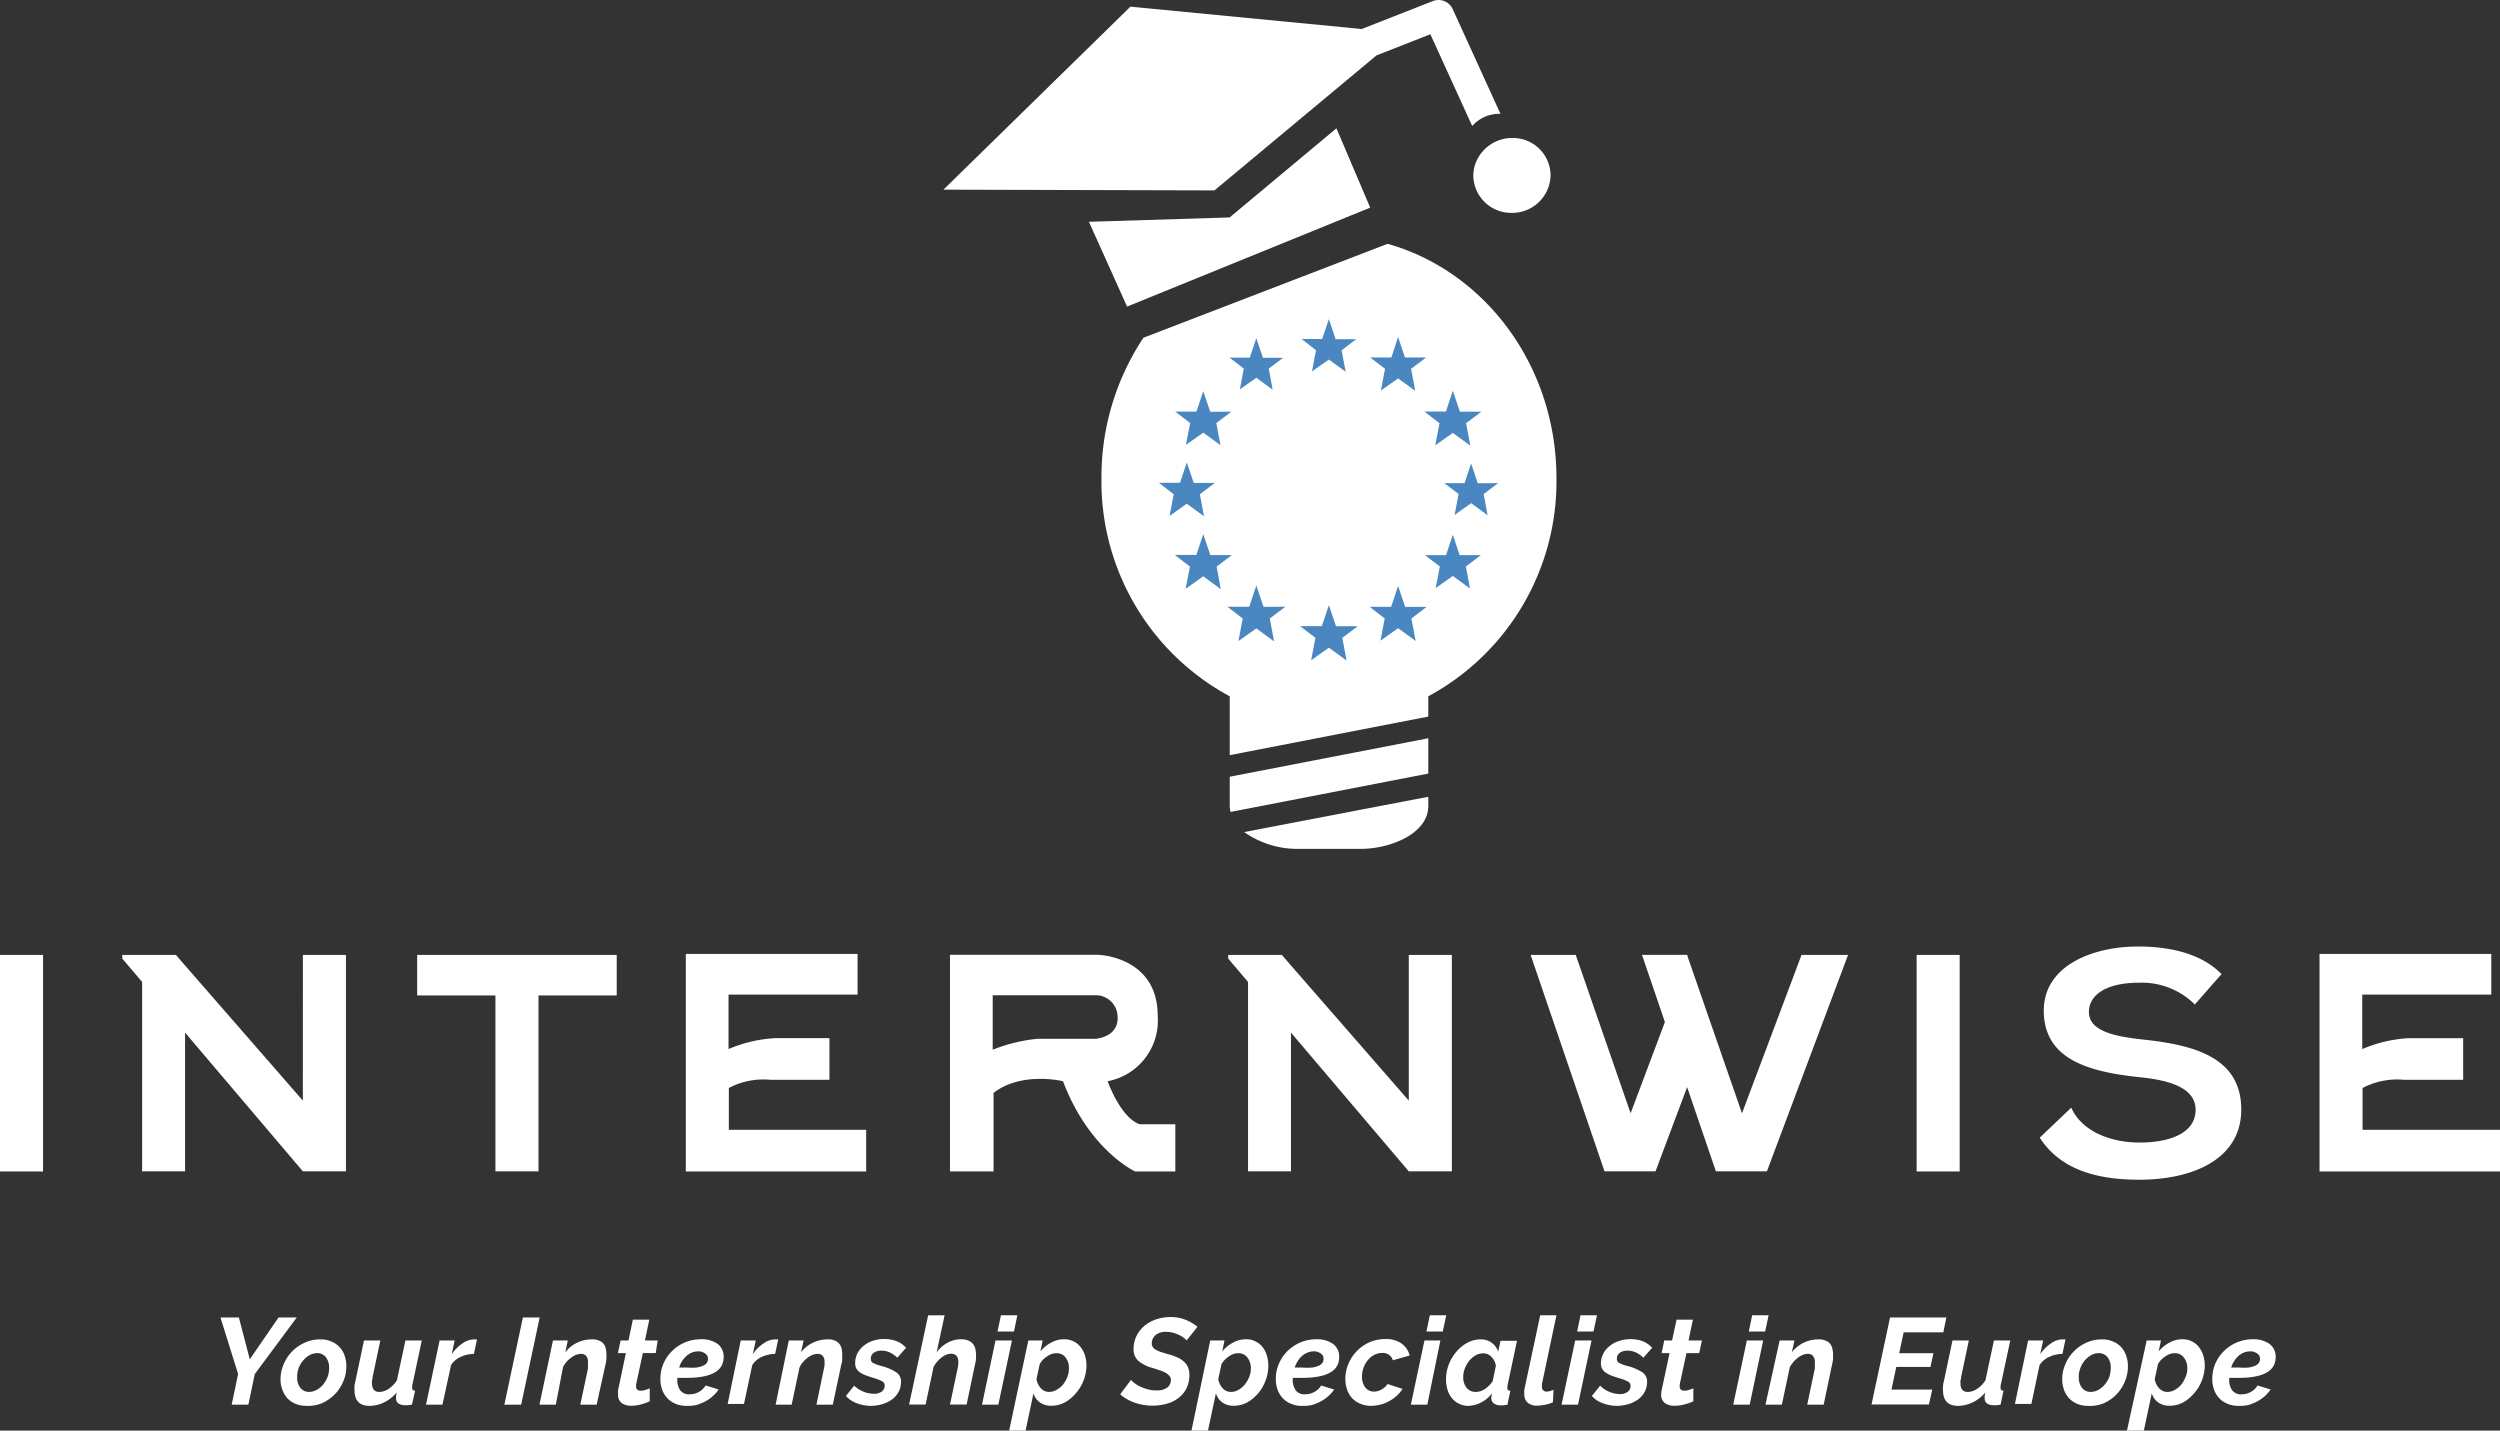 <svg xmlns="http://www.w3.org/2000/svg" width="400.462" height="229.161" viewBox="0 0 400.462 229.161">
  <rect x="0" y="0" width="400.462" height="229.161" fill="#333333" stroke="none"/>
  <g id="Group_6548" data-name="Group 6548" transform="translate(-1242 -1356)">
    <rect id="Rectangle_29" data-name="Rectangle 29" width="6.895" height="34.687" transform="translate(1549.015 1508.962)" fill="#fff"/>
    <rect id="Rectangle_30" data-name="Rectangle 30" width="6.895" height="34.687" transform="translate(1242 1508.962)" fill="#fff"/>
    <path id="Path_3495" data-name="Path 3495" d="M50.814,87.62H38.28v6.494H50.814v28.175h6.9V94.114H70.244V87.62H50.814Z" transform="translate(1270.545 1421.342)" fill="#fff"/>
    <path id="Path_3496" data-name="Path 3496" d="M150.26,319.97a9.881,9.881,0,0,0,8.013-10.474c0-9.549-9.566-9.776-9.566-9.776H125v34.7h6.983V321.838c4.539-3.491,11.12-1.868,11.12-1.868,4.225,11.12,11.556,14.454,11.556,14.454H161.1v-7.559h-5.726C152.268,325.748,150.26,319.97,150.26,319.97Zm-1.885-6.791h-9.409a26.449,26.449,0,0,0-7.122,1.746V306.2h16.671a3.491,3.491,0,0,1,3.334,3.491S152.268,312.638,148.375,313.179Z" transform="translate(1269.172 1209.224)" fill="#fff"/>
    <path id="Path_3497" data-name="Path 3497" d="M107.655,321.112a11.871,11.871,0,0,1,6.669-1.309h9.444v-6.669H115.04a21.946,21.946,0,0,0-7.437,1.746v-8.729h20.669V299.64H100.76v34.844h28.891v-6.669h-22Z" transform="translate(1251.096 1209.164)" fill="#fff"/>
    <path id="Path_3498" data-name="Path 3498" d="M257.565,327.815v-6.7a11.888,11.888,0,0,1,6.669-1.309h9.444v-6.669H264.95a21.945,21.945,0,0,0-7.437,1.746v-8.729h20.669V299.64H250.67v34.844h28.909v-6.669Z" transform="translate(1362.883 1209.164)" fill="#fff"/>
    <path id="Path_3499" data-name="Path 3499" d="M174.316,112.967H174.3l-4.975-14.332-3.579-10.317-.227-.7h-7.227l3.666,10.753-5.481,14.594h-.017L147.677,87.62H140.45l11.836,34.669h8.17l5.063-13.494,4.609,13.494h8.17L191.3,87.62h-7.454Z" transform="translate(1346.732 1421.342)" fill="#fff"/>
    <path id="Path_3500" data-name="Path 3500" d="M241.6,313.868c-4.678-.506-8.728-1.362-8.728-4.434,0-2.619,2.619-4.678,8.065-4.678a12.045,12.045,0,0,1,8.9,3.491l4.277-4.871c-3.3-3.369-8.432-4.417-13.389-4.417-7.175,0-15.083,3.02-15.083,10.265,0,7.908,7.349,9.811,15.292,10.666,5.237.506,9.025,1.868,9.025,5.237,0,3.823-4.347,5.237-8.955,5.237s-9.235-1.746-10.963-5.586l-5.045,4.8c3.195,4.958,8.816,6.738,15.921,6.738,8.728,0,16.357-3.369,16.357-11.225C257.278,316.7,249.719,314.741,241.6,313.868Z" transform="translate(1343.741 1208.657)" fill="#fff"/>
    <path id="Path_3501" data-name="Path 3501" d="M40.146,110.96,21.275,89.313,19.809,87.62H11.22v.594L14.4,91.949v30.34h6.878V100.067l18.871,22.223h6.9V87.62h-6.9Z" transform="translate(1250.367 1421.342)" fill="#fff"/>
    <path id="Path_3502" data-name="Path 3502" d="M141.626,110.96,122.755,89.313l-1.466-1.693H112.7v.594l3.177,3.736v30.34h6.878V100.067l18.871,22.223h6.9V87.62h-6.9Z" transform="translate(1326.04 1421.342)" fill="#fff"/>
    <path id="Path_3503" data-name="Path 3503" d="M60.888,342.06,58.06,333h2.95l1.746,6.7,4.609-6.7H70.28l-6.721,9.06-1.03,4.905H59.858Z" transform="translate(1219.255 1234.041)" fill="#fff"/>
    <path id="Path_3504" data-name="Path 3504" d="M67.672,345.659a4.436,4.436,0,0,1-1.746-.349,3.791,3.791,0,0,1-1.309-.925,4.364,4.364,0,0,1-.768-1.362,4.7,4.7,0,0,1-.279-1.641,6.2,6.2,0,0,1,.489-2.357,6.651,6.651,0,0,1,1.327-2.042,6.529,6.529,0,0,1,2.042-1.432,5.935,5.935,0,0,1,2.566-.541,4.049,4.049,0,0,1,1.746.349,3.737,3.737,0,0,1,1.309.908,3.876,3.876,0,0,1,.8,1.379,5.08,5.08,0,0,1,.262,1.746,5.883,5.883,0,0,1-.489,2.357,6.458,6.458,0,0,1-1.327,2.025,6.755,6.755,0,0,1-2.025,1.431,5.988,5.988,0,0,1-2.6.454Zm.454-2.235a2.6,2.6,0,0,0,1.187-.3,3.63,3.63,0,0,0,1.03-.82,4.206,4.206,0,0,0,.733-1.2,3.876,3.876,0,0,0,.279-1.484,2.758,2.758,0,0,0-.506-1.746,1.746,1.746,0,0,0-1.4-.663,2.654,2.654,0,0,0-1.187.3,3.63,3.63,0,0,0-1.03.838,4.363,4.363,0,0,0-.733,1.2,4.05,4.05,0,0,0-.262,1.466,2.654,2.654,0,0,0,.506,1.746A1.746,1.746,0,0,0,68.126,343.425Z" transform="translate(1223.364 1235.539)" fill="#fff"/>
    <path id="Path_3505" data-name="Path 3505" d="M72.792,345.584c-1.623,0-2.427-.838-2.427-2.514a5.24,5.24,0,0,1,0-.716,8.1,8.1,0,0,1,.157-.8l1.362-6.442H74.5l-1.239,5.866a1.316,1.316,0,0,1-.1.524,4.292,4.292,0,0,0,0,.454c0,.925.4,1.4,1.187,1.4a2.724,2.724,0,0,0,1.431-.471,4.381,4.381,0,0,0,1.379-1.4l1.362-6.372h2.619L79.6,342.372a.63.63,0,0,0,0,.175.663.663,0,0,0,0,.175c0,.279.157.419.471.436l-.506,2.234-.611.087h-.489A1.885,1.885,0,0,1,77.4,345.2a1.013,1.013,0,0,1-.384-.838V344a5.02,5.02,0,0,1,.122-.576,6.179,6.179,0,0,1-2.008,1.589,5.515,5.515,0,0,1-2.339.576Z" transform="translate(1228.422 1235.614)" fill="#fff"/>
    <path id="Path_3506" data-name="Path 3506" d="M79.1,335.185h2.409l-.471,2.2a6.353,6.353,0,0,1,1.746-1.746,3.229,3.229,0,0,1,1.833-.628h.471l-.489,2.322a5.238,5.238,0,0,0-2.095.471,3.492,3.492,0,0,0-1.571,1.327l-1.379,6.337H76.92Z" transform="translate(1233.319 1235.539)" fill="#fff"/>
    <path id="Path_3507" data-name="Path 3507" d="M87.078,333h2.688L86.8,346.966H84.11Z" transform="translate(1238.681 1234.041)" fill="#fff"/>
    <path id="Path_3508" data-name="Path 3508" d="M89.495,335.186h2.374l-.4,1.9a5.1,5.1,0,0,1,1.885-1.536,5.411,5.411,0,0,1,2.409-.541,2.585,2.585,0,0,1,1.1.192,1.746,1.746,0,0,1,.716.489,1.851,1.851,0,0,1,.367.768,3.839,3.839,0,0,1,.1.925,6.983,6.983,0,0,1,0,.82,4.658,4.658,0,0,1-.14.838l-1.414,6.424H93.876L95.1,339.69v-.541a2.564,2.564,0,0,0,0-.489,1.414,1.414,0,0,0-.3-1.012,1.1,1.1,0,0,0-.82-.314,2.459,2.459,0,0,0-.751.14,3.365,3.365,0,0,0-.8.454,3.962,3.962,0,0,0-.751.681,4.087,4.087,0,0,0-.576.855l-1.152,6.005H87.33Z" transform="translate(1241.082 1235.538)" fill="#fff"/>
    <path id="Path_3509" data-name="Path 3509" d="M96.695,346.991a2.653,2.653,0,0,1-1.536-.419,1.589,1.589,0,0,1-.594-1.4,3.09,3.09,0,0,1,0-.716l1.239-5.9H94.53l.436-2.025h1.257l.7-3.334h2.636l-.7,3.334H100.9l-.314,2.025h-2.06l-1.082,5.01a.662.662,0,0,0,0,.175.383.383,0,0,0,0,.14.629.629,0,0,0,.209.541.873.873,0,0,0,.541.157,2.377,2.377,0,0,0,.768-.14,4.1,4.1,0,0,0,.663-.244v2.077a7.226,7.226,0,0,1-1.362.489,5.763,5.763,0,0,1-1.571.227Z" transform="translate(1246.451 1234.19)" fill="#fff"/>
    <path id="Path_3510" data-name="Path 3510" d="M102.6,345.669a4.349,4.349,0,0,1-1.746-.332,3.787,3.787,0,0,1-1.309-.89,3.963,3.963,0,0,1-.838-1.379,4.993,4.993,0,0,1-.279-1.746,6.022,6.022,0,0,1,.489-2.426,6.145,6.145,0,0,1,1.379-2.008A6.494,6.494,0,0,1,104.907,335a4.4,4.4,0,0,1,2.671.733,2.514,2.514,0,0,1,.978,2.13c0,2.217-1.973,3.317-5.918,3.317h-1.5v.244a2.932,2.932,0,0,0,.454,1.746,1.745,1.745,0,0,0,1.5.646,3.159,3.159,0,0,0,1.484-.367,3.02,3.02,0,0,0,1.1-1.047l2.077.646a5.1,5.1,0,0,1-.96,1.082,5.585,5.585,0,0,1-1.239.855,6.772,6.772,0,0,1-1.431.559,6.217,6.217,0,0,1-1.519.122Zm1.9-8.729a2.689,2.689,0,0,0-1.065.21,3.088,3.088,0,0,0-.873.559,4.6,4.6,0,0,0-.681.82,4.26,4.26,0,0,0-.454,1h1.2a10.663,10.663,0,0,0,1.606,0,4,4,0,0,0,1.047-.3,1.519,1.519,0,0,0,.594-.454,1.309,1.309,0,0,0,.175-.628.978.978,0,0,0-.436-.855,2.009,2.009,0,0,0-1.117-.367Z" transform="translate(1249.359 1235.529)" fill="#fff"/>
    <path id="Path_3511" data-name="Path 3511" d="M106.695,335.185H109.1l-.471,2.2a6.058,6.058,0,0,1,1.746-1.746,3.281,3.281,0,0,1,1.85-.628h.471l-.489,2.322a5.412,5.412,0,0,0-2.112.471,3.492,3.492,0,0,0-1.554,1.327l-1.327,6.215H104.6Z" transform="translate(1253.96 1235.539)" fill="#fff"/>
    <path id="Path_3512" data-name="Path 3512" d="M111.112,335.186h2.374l-.419,1.9a5.376,5.376,0,0,1,1.885-1.536,5.517,5.517,0,0,1,2.409-.541,2.619,2.619,0,0,1,1.117.192,1.745,1.745,0,0,1,.7.489,1.869,1.869,0,0,1,.384.768,3.839,3.839,0,0,1,.1.925,6.969,6.969,0,0,1,0,.82,1.771,1.771,0,0,1-.14.838l-1.362,6.424h-2.619l1.2-5.778.1-.541v-.489a1.484,1.484,0,0,0-.3-1.013,1.1,1.1,0,0,0-.82-.314,2.648,2.648,0,0,0-.768.14,3.727,3.727,0,0,0-.8.454,4.46,4.46,0,0,0-.733.681,4.084,4.084,0,0,0-.576.855l-1.274,6.005H109Z" transform="translate(1257.241 1235.538)" fill="#fff"/>
    <path id="Path_3513" data-name="Path 3513" d="M119.517,345.689a6.443,6.443,0,0,1-2.322-.419,4.3,4.3,0,0,1-1.746-1.17l1.327-1.641a4.662,4.662,0,0,0,3.125,1.292,2.113,2.113,0,0,0,1.292-.349,1.17,1.17,0,0,0,.471-.978.751.751,0,0,0-.419-.681,7.447,7.447,0,0,0-1.362-.524c-.524-.157-.96-.314-1.344-.454a4.148,4.148,0,0,1-.925-.506,1.747,1.747,0,0,1-.524-.611,1.938,1.938,0,0,1-.157-.8,3.37,3.37,0,0,1,.367-1.571,3.493,3.493,0,0,1,1.012-1.222,4.486,4.486,0,0,1,1.484-.8,5.82,5.82,0,0,1,3.718.052,3.98,3.98,0,0,1,1.571,1.082l-1.4,1.589a4.557,4.557,0,0,0-1.257-.873,3.369,3.369,0,0,0-1.309-.262,2.061,2.061,0,0,0-1.187.332,1.117,1.117,0,0,0-.489,1.012.681.681,0,0,0,.367.628,6.457,6.457,0,0,0,1.257.471,7.943,7.943,0,0,1,2.426,1.013,1.746,1.746,0,0,1,.786,1.536,3.491,3.491,0,0,1-.349,1.536,3.633,3.633,0,0,1-.978,1.2,4.908,4.908,0,0,1-1.5.786,6.707,6.707,0,0,1-1.938.332Z" transform="translate(1262.051 1235.509)" fill="#fff"/>
    <path id="Path_3514" data-name="Path 3514" d="M124.3,332.8h2.636l-1.274,5.935a5.238,5.238,0,0,1,1.746-1.536,4.433,4.433,0,0,1,2.13-.559,2.741,2.741,0,0,1,1.152.192,1.975,1.975,0,0,1,.751.506,1.9,1.9,0,0,1,.4.768,4.106,4.106,0,0,1,.122.943,6.413,6.413,0,0,1,0,.8,6.207,6.207,0,0,1-.157.82l-1.344,6.424H127.8l1.222-5.778a5.348,5.348,0,0,0,.122-.96c0-.925-.4-1.4-1.2-1.4a2.254,2.254,0,0,0-.7.14,3.646,3.646,0,0,0-.786.454,5.239,5.239,0,0,0-.716.681,4.087,4.087,0,0,0-.576.855l-1.274,6.005H121.25Z" transform="translate(1266.375 1233.891)" fill="#fff"/>
    <path id="Path_3515" data-name="Path 3515" d="M130.1,336.832h2.636l-2.182,10.282H127.94Zm.873-4.033H133.6l-.541,2.6h-2.636Z" transform="translate(1271.364 1233.891)" fill="#fff"/>
    <path id="Path_3516" data-name="Path 3516" d="M133.5,335.192h2.3l-.367,1.746a5.675,5.675,0,0,1,1.746-1.414,4.207,4.207,0,0,1,2.06-.524,3.265,3.265,0,0,1,1.5.332,3.089,3.089,0,0,1,1.117.89,4.311,4.311,0,0,1,.716,1.344,5.571,5.571,0,0,1,.244,1.641,6.878,6.878,0,0,1-1.746,4.486,6.3,6.3,0,0,1-1.746,1.431,4.556,4.556,0,0,1-2.112.524,3.073,3.073,0,0,1-1.868-.541,2.671,2.671,0,0,1-1.012-1.466l-1.274,5.988H130.43Zm3.317,8.24a2.321,2.321,0,0,0,1.2-.332,3.492,3.492,0,0,0,1.03-.838,4.453,4.453,0,0,0,.7-1.222,3.717,3.717,0,0,0,.262-1.379,2.723,2.723,0,0,0-.541-1.746,1.745,1.745,0,0,0-1.484-.681,2.145,2.145,0,0,0-.733.122,3.086,3.086,0,0,0-.716.367,5.23,5.23,0,0,0-.681.541,3.836,3.836,0,0,0-.524.7l-.524,2.409a2.758,2.758,0,0,0,.7,1.466,1.746,1.746,0,0,0,1.309.594Z" transform="translate(1273.221 1235.532)" fill="#fff"/>
    <path id="Path_3517" data-name="Path 3517" d="M145.8,347.153a8.606,8.606,0,0,1-2.845-.471,6.981,6.981,0,0,1-2.339-1.344l1.746-2.322a1.536,1.536,0,0,0,.454.454,5.867,5.867,0,0,0,.908.576,6.333,6.333,0,0,0,1.239.471,4.922,4.922,0,0,0,1.449.192,2.759,2.759,0,0,0,1.746-.454,1.5,1.5,0,0,0,.576-1.222.943.943,0,0,0-.227-.646,1.939,1.939,0,0,0-.611-.489,4.784,4.784,0,0,0-.943-.4c-.349-.122-.751-.262-1.187-.384a5.919,5.919,0,0,1-2.235-1.135,2.374,2.374,0,0,1-.768-1.868,4.765,4.765,0,0,1,.489-2.165,4.976,4.976,0,0,1,1.309-1.624,5.762,5.762,0,0,1,1.885-1.013,7.3,7.3,0,0,1,2.234-.349,6.213,6.213,0,0,1,2.479.471A7.7,7.7,0,0,1,153,334.514l-1.746,2.2a1.747,1.747,0,0,0-.367-.367,4.451,4.451,0,0,0-.733-.471,6.561,6.561,0,0,0-1-.384,4.136,4.136,0,0,0-1.135-.157,2.566,2.566,0,0,0-1.746.524,1.746,1.746,0,0,0-.594,1.344.908.908,0,0,0,.175.576,1.328,1.328,0,0,0,.489.436,5.036,5.036,0,0,0,.8.349l1.1.332a9.816,9.816,0,0,1,1.431.489,3.913,3.913,0,0,1,1.082.663,2.531,2.531,0,0,1,.7.908,3.037,3.037,0,0,1,.244,1.257,4.765,4.765,0,0,1-.506,2.252A4.573,4.573,0,0,1,149.855,346a5.236,5.236,0,0,1-1.885.873,8.413,8.413,0,0,1-2.165.279Z" transform="translate(1280.82 1234.01)" fill="#fff"/>
    <path id="Path_3518" data-name="Path 3518" d="M150.163,335.192h2.287l-.367,1.746a5.9,5.9,0,0,1,1.746-1.414,4.226,4.226,0,0,1,2.077-.524,3.194,3.194,0,0,1,1.484.332,3.3,3.3,0,0,1,1.135.89,4.276,4.276,0,0,1,.7,1.344,5.567,5.567,0,0,1,.244,1.641,6.754,6.754,0,0,1-.454,2.444,6.981,6.981,0,0,1-1.2,2.043,6.631,6.631,0,0,1-1.746,1.431,4.555,4.555,0,0,1-2.112.524,3.073,3.073,0,0,1-1.868-.541,2.758,2.758,0,0,1-1.013-1.466l-1.274,5.988H147.16Zm3.317,8.24a2.321,2.321,0,0,0,1.2-.332,3.492,3.492,0,0,0,1.012-.838,4.992,4.992,0,0,0,.716-1.222,3.717,3.717,0,0,0,.262-1.379,2.741,2.741,0,0,0-.559-1.746,1.746,1.746,0,0,0-1.484-.681,2.229,2.229,0,0,0-.733.122,3.088,3.088,0,0,0-.716.367,4.975,4.975,0,0,0-.663.541,3.96,3.96,0,0,0-.541.7l-.524,2.409a2.758,2.758,0,0,0,.7,1.466,1.745,1.745,0,0,0,1.327.594Z" transform="translate(1285.697 1235.532)" fill="#fff"/>
    <path id="Path_3519" data-name="Path 3519" d="M159.09,345.669a4.261,4.261,0,0,1-1.746-.332,3.7,3.7,0,0,1-1.327-.89,3.96,3.96,0,0,1-.838-1.379,4.992,4.992,0,0,1-.279-1.746,5.761,5.761,0,0,1,.506-2.427,6.388,6.388,0,0,1,1.362-2.008,6.985,6.985,0,0,1,2.06-1.379,6.527,6.527,0,0,1,2.566-.506,4.382,4.382,0,0,1,2.653.733,2.5,2.5,0,0,1,1,2.13c0,2.217-1.973,3.317-5.935,3.317h-1.5v.244a2.811,2.811,0,0,0,.471,1.746,1.746,1.746,0,0,0,1.484.646,3.107,3.107,0,0,0,1.484-.367,2.932,2.932,0,0,0,1.117-1.047l2.077.646a5.62,5.62,0,0,1-.96,1.082,6.146,6.146,0,0,1-1.257.855,6.634,6.634,0,0,1-1.414.559,6.357,6.357,0,0,1-1.519.122Zm1.9-8.729a2.62,2.62,0,0,0-1.047.21,2.669,2.669,0,0,0-.873.559,3.492,3.492,0,0,0-.681.821,5.234,5.234,0,0,0-.471,1h1.222a10.48,10.48,0,0,0,1.589,0,4.38,4.38,0,0,0,1.065-.3,1.589,1.589,0,0,0,.576-.454,1.135,1.135,0,0,0,.175-.628.943.943,0,0,0-.436-.855,1.919,1.919,0,0,0-1.117-.367Z" transform="translate(1291.468 1235.53)" fill="#fff"/>
    <path id="Path_3520" data-name="Path 3520" d="M165.4,345.683a4.4,4.4,0,0,1-1.746-.349,3.858,3.858,0,0,1-1.327-.925,4,4,0,0,1-.786-1.379,5.238,5.238,0,0,1-.262-1.659,6.2,6.2,0,0,1,.471-2.374,6.564,6.564,0,0,1,3.369-3.491,6.388,6.388,0,0,1,2.584-.524,4.224,4.224,0,0,1,2.6.733,3.264,3.264,0,0,1,1.274,1.9l-2.688.768a1.641,1.641,0,0,0-1.746-1.17,2.634,2.634,0,0,0-1.187.279,2.986,2.986,0,0,0-1.012.8,3.735,3.735,0,0,0-.716,1.2,3.839,3.839,0,0,0-.279,1.5,2.758,2.758,0,0,0,.524,1.746,1.746,1.746,0,0,0,1.379.663,2.513,2.513,0,0,0,1.239-.349,2.757,2.757,0,0,0,.96-.873l2.392.786a5.8,5.8,0,0,1-2.077,1.92,5.866,5.866,0,0,1-2.968.785Z" transform="translate(1296.226 1235.515)" fill="#fff"/>
    <path id="Path_3521" data-name="Path 3521" d="M169.472,336.832h2.549l-2.095,10.282H167.29Zm.855-4.033h2.636l-.559,2.6h-2.619Z" transform="translate(1300.707 1233.891)" fill="#fff"/>
    <path id="Path_3522" data-name="Path 3522" d="M174.151,345.659a3.37,3.37,0,0,1-1.536-.332,3,3,0,0,1-1.135-.89,3.491,3.491,0,0,1-.716-1.344,5.081,5.081,0,0,1-.244-1.658,6.529,6.529,0,0,1,.454-2.444,6.738,6.738,0,0,1,1.239-2.043,5.919,5.919,0,0,1,1.746-1.414,4.522,4.522,0,0,1,2.13-.524,2.932,2.932,0,0,1,1.746.541,2.811,2.811,0,0,1,1.03,1.431l.384-1.746h2.636l-1.536,7.227a1.533,1.533,0,0,0,0,.349c0,.279.157.419.471.436l-.471,2.234-.628.087h-.454a1.746,1.746,0,0,1-1.082-.3,1.03,1.03,0,0,1-.419-.89,4.867,4.867,0,0,1,.122-.751,4.853,4.853,0,0,1-1.746,1.484,4.644,4.644,0,0,1-1.99.541Zm1.187-2.235a2.793,2.793,0,0,0,.716-.122,3.2,3.2,0,0,0,.733-.367,4.876,4.876,0,0,0,.663-.559,4.038,4.038,0,0,0,.541-.681l.506-2.444a2.427,2.427,0,0,0-.7-1.431,1.746,1.746,0,0,0-1.309-.576,2.6,2.6,0,0,0-1.222.314,3.754,3.754,0,0,0-1.03.873,4.94,4.94,0,0,0-.7,1.222,3.718,3.718,0,0,0-.262,1.379,2.671,2.671,0,0,0,.541,1.746,1.85,1.85,0,0,0,1.519.646Z" transform="translate(1303.115 1235.539)" fill="#fff"/>
    <path id="Path_3523" data-name="Path 3523" d="M179.764,347.272a2.2,2.2,0,0,1-1.519-.471,1.746,1.746,0,0,1-.541-1.327,2.609,2.609,0,0,1,0-.349,1.739,1.739,0,0,1,0-.384l2.549-11.941h2.6l-2.322,11.015a.912.912,0,0,0,0,.192v.192a.733.733,0,0,0,.82.82,1.938,1.938,0,0,0,.489-.087l.541-.192-.087,1.99a5.232,5.232,0,0,1-1.274.4,7.26,7.26,0,0,1-1.257.14Z" transform="translate(1308.465 1233.891)" fill="#fff"/>
    <path id="Path_3524" data-name="Path 3524" d="M183.3,336.832h2.619l-2.165,10.282H181.12Zm.855-4.033h2.636l-.559,2.6h-2.619Z" transform="translate(1311.02 1233.891)" fill="#fff"/>
    <path id="Path_3525" data-name="Path 3525" d="M187.985,345.677a6.6,6.6,0,0,1-2.339-.419,4.226,4.226,0,0,1-1.746-1.17l1.327-1.641a4.661,4.661,0,0,0,3.107,1.344,2.147,2.147,0,0,0,1.292-.349,1.17,1.17,0,0,0,.471-.978.751.751,0,0,0-.419-.681,7.438,7.438,0,0,0-1.362-.524c-.524-.157-.978-.314-1.344-.454a4.153,4.153,0,0,1-.925-.506,1.747,1.747,0,0,1-.524-.611,1.938,1.938,0,0,1-.175-.8,3.369,3.369,0,0,1,.384-1.571,3.492,3.492,0,0,1,1.012-1.222,4.49,4.49,0,0,1,1.484-.8,5.936,5.936,0,0,1,3.753,0,3.978,3.978,0,0,1,1.571,1.082l-1.4,1.589a4.562,4.562,0,0,0-1.257-.873,3.371,3.371,0,0,0-1.309-.262,2.06,2.06,0,0,0-1.187.332,1.117,1.117,0,0,0-.489,1.012.681.681,0,0,0,.367.628,6.463,6.463,0,0,0,1.257.471,7.942,7.942,0,0,1,2.426,1.012,1.746,1.746,0,0,1,.786,1.536,3.491,3.491,0,0,1-.349,1.536,3.632,3.632,0,0,1-.978,1.2,4.907,4.907,0,0,1-1.5.785,6.7,6.7,0,0,1-1.938.332Z" transform="translate(1313.093 1235.521)" fill="#fff"/>
    <path id="Path_3526" data-name="Path 3526" d="M192.41,346.991a2.583,2.583,0,0,1-1.536-.419,1.588,1.588,0,0,1-.611-1.4,3.091,3.091,0,0,1,.087-.716l1.257-5.9h-1.274l.419-2.025h1.257l.716-3.334h2.619l-.7,3.334h2.147l-.436,2.025h-2.042l-1.082,5.01v.314a.629.629,0,0,0,.21.541.874.874,0,0,0,.541.157,2.3,2.3,0,0,0,.768-.14,4.1,4.1,0,0,0,.663-.244v2.077a6.815,6.815,0,0,1-1.362.489,5.636,5.636,0,0,1-1.641.227Z" transform="translate(1317.833 1234.19)" fill="#fff"/>
    <path id="Path_3527" data-name="Path 3527" d="M199.052,336.832h2.619l-2.165,10.282H196.87Zm.855-4.033h2.636l-.559,2.6h-2.619Z" transform="translate(1322.765 1233.891)" fill="#fff"/>
    <path id="Path_3528" data-name="Path 3528" d="M202.1,335.186h2.374l-.419,1.9a5.238,5.238,0,0,1,1.885-1.536,5.413,5.413,0,0,1,2.409-.541,2.53,2.53,0,0,1,1.1.192,1.746,1.746,0,0,1,.716.489,1.85,1.85,0,0,1,.367.768,3.826,3.826,0,0,1,.122.925v.82a6.992,6.992,0,0,1-.157.838l-1.344,6.424h-2.636l1.222-5.778v-.541a2.755,2.755,0,0,0,0-.489,1.414,1.414,0,0,0-.314-1.012,1.047,1.047,0,0,0-.8-.314,2.567,2.567,0,0,0-.768.14,3.373,3.373,0,0,0-.8.454,4.466,4.466,0,0,0-.733.681,4.973,4.973,0,0,0-.594.855l-1.274,6.005H199.83Z" transform="translate(1324.972 1235.538)" fill="#fff"/>
    <path id="Path_3529" data-name="Path 3529" d="M212.528,333h9.025l-.489,2.374H214.71l-.716,3.352h5.482l-.471,2.2h-5.481l-.768,3.631h6.529l-.524,2.374h-9.2Z" transform="translate(1332.228 1234.041)" fill="#fff"/>
    <path id="Path_3530" data-name="Path 3530" d="M218.552,345.584c-1.623,0-2.426-.838-2.426-2.514a5.235,5.235,0,0,1,0-.716,8.114,8.114,0,0,1,.157-.8l1.362-6.442h2.619l-1.239,5.866a1.315,1.315,0,0,1-.1.524,4.3,4.3,0,0,0,0,.454c0,.925.384,1.4,1.17,1.4a2.776,2.776,0,0,0,1.449-.471,4.381,4.381,0,0,0,1.379-1.4l1.362-6.372H226.9l-1.554,7.262v.175a.662.662,0,0,0,0,.175c0,.279.157.419.471.436l-.471,2.234-.611.087h-.489a1.885,1.885,0,0,1-1.065-.279,1.013,1.013,0,0,1-.384-.838q0-.157,0-.367a5.013,5.013,0,0,1,.122-.576,6.179,6.179,0,0,1-2.008,1.589A5.516,5.516,0,0,1,218.552,345.584Z" transform="translate(1337.114 1235.614)" fill="#fff"/>
    <path id="Path_3531" data-name="Path 3531" d="M224.832,335.185h2.409l-.471,2.2a6.353,6.353,0,0,1,1.746-1.746,3.229,3.229,0,0,1,1.833-.628h.471l-.489,2.322a5.238,5.238,0,0,0-2.095.471,3.491,3.491,0,0,0-1.571,1.327l-1.309,6.215H222.72Z" transform="translate(1342.041 1235.539)" fill="#fff"/>
    <path id="Path_3532" data-name="Path 3532" d="M231.145,345.659a4.559,4.559,0,0,1-1.746-.349,3.878,3.878,0,0,1-1.292-.925,4.084,4.084,0,0,1-.786-1.362,5.134,5.134,0,0,1-.262-1.641,5.883,5.883,0,0,1,.489-2.357,6.338,6.338,0,0,1,1.327-2.043,6.268,6.268,0,0,1,2.025-1.431,5.989,5.989,0,0,1,2.566-.541,4.191,4.191,0,0,1,1.746.349,3.736,3.736,0,0,1,1.309.908,3.84,3.84,0,0,1,.786,1.379,5.08,5.08,0,0,1,.279,1.746,6.2,6.2,0,0,1-.489,2.357,6.512,6.512,0,0,1-3.369,3.491A5.988,5.988,0,0,1,231.145,345.659Zm.471-2.235a2.655,2.655,0,0,0,1.187-.3,3.874,3.874,0,0,0,1.03-.82,4.629,4.629,0,0,0,.733-1.2,4.209,4.209,0,0,0,.262-1.484,2.654,2.654,0,0,0-.506-1.746,1.746,1.746,0,0,0-1.4-.663,2.653,2.653,0,0,0-1.187.3,3.876,3.876,0,0,0-1.03.838,3.947,3.947,0,0,0-.716,1.2,3.718,3.718,0,0,0-.279,1.466,2.758,2.758,0,0,0,.506,1.746A1.746,1.746,0,0,0,231.616,343.424Z" transform="translate(1345.277 1235.539)" fill="#fff"/>
    <path id="Path_3533" data-name="Path 3533" d="M236.16,335.192h2.287l-.367,1.746a5.9,5.9,0,0,1,1.746-1.414,4.208,4.208,0,0,1,2.06-.524,3.265,3.265,0,0,1,1.5.332,3.088,3.088,0,0,1,1.117.89,4.312,4.312,0,0,1,.716,1.344,5.57,5.57,0,0,1,.244,1.641,6.878,6.878,0,0,1-1.746,4.486,6.3,6.3,0,0,1-1.746,1.431,4.555,4.555,0,0,1-2.112.524,3.073,3.073,0,0,1-1.868-.541,2.671,2.671,0,0,1-1.013-1.466l-1.274,5.988H233Zm3.317,8.24a2.408,2.408,0,0,0,1.2-.332,3.491,3.491,0,0,0,1.013-.838,4.455,4.455,0,0,0,.7-1.222,3.493,3.493,0,0,0,.279-1.379,2.74,2.74,0,0,0-.559-1.746,1.746,1.746,0,0,0-1.484-.681,2.145,2.145,0,0,0-.733.122,3.088,3.088,0,0,0-.716.367,5.244,5.244,0,0,0-.681.541,3.837,3.837,0,0,0-.524.7l-.524,2.409a2.758,2.758,0,0,0,.7,1.466,1.745,1.745,0,0,0,1.327.594Z" transform="translate(1349.707 1235.532)" fill="#fff"/>
    <path id="Path_3534" data-name="Path 3534" d="M245.02,345.669a4.261,4.261,0,0,1-1.746-.332,3.7,3.7,0,0,1-1.327-.89,3.961,3.961,0,0,1-.838-1.379,4.991,4.991,0,0,1-.279-1.746,6.023,6.023,0,0,1,.489-2.426,6.444,6.444,0,0,1,1.379-2.008,6.772,6.772,0,0,1,2.06-1.379,6.511,6.511,0,0,1,2.549-.506,4.4,4.4,0,0,1,2.671.733,2.5,2.5,0,0,1,1,2.13c0,2.217-1.973,3.317-5.935,3.317h-1.5v.244a2.811,2.811,0,0,0,.471,1.746,1.746,1.746,0,0,0,1.484.646,3.16,3.16,0,0,0,1.484-.367,2.88,2.88,0,0,0,1.1-1.047l2.095.646a6.265,6.265,0,0,1-.96,1.082,6.147,6.147,0,0,1-1.257.855,6.985,6.985,0,0,1-1.414.559,6.457,6.457,0,0,1-1.519.122Zm1.9-8.729a2.689,2.689,0,0,0-1.065.21,3.087,3.087,0,0,0-.873.559,3.9,3.9,0,0,0-.663.82,3.7,3.7,0,0,0-.471,1h1.2a10.67,10.67,0,0,0,1.606,0,4.385,4.385,0,0,0,1.065-.3,1.589,1.589,0,0,0,.576-.454,1.135,1.135,0,0,0,.175-.628.943.943,0,0,0-.436-.855,1.973,1.973,0,0,0-1.117-.367Z" transform="translate(1355.545 1235.529)" fill="#fff"/>
    <path id="Path_3535" data-name="Path 3535" d="M179.882,253.55a1.4,1.4,0,0,0-1.973-.3l-12.028,9.217-12.028-9.217a1.379,1.379,0,0,0-1.973.3,1.449,1.449,0,0,0,.279,2.008L164.468,265v24.213a1.414,1.414,0,1,0,2.828,0V265l12.22-9.444a1.449,1.449,0,0,0,.367-2.008Z" transform="translate(1289.005 1174.359)" fill="#4a87c1"/>
    <path id="Path_3536" data-name="Path 3536" d="M213.552,230.18l-7.594-16.654a2.5,2.5,0,0,0-3.177-1.24L191.4,216.755l-37.044-3.579L124.4,242.487l43.415.122,25.958-21.629,8.624-3.387,6.634,14.542a.611.611,0,0,1,.087.14,5.778,5.778,0,0,1,4.294-1.938h.21A.859.859,0,0,0,213.552,230.18Z" transform="translate(1268.724 1143.892)" fill="#fff"/>
    <path id="Path_3537" data-name="Path 3537" d="M179.479,224.77h-.21a6.232,6.232,0,0,0-4.713,2.112,5.9,5.9,0,0,0-1.536,3.858,6.058,6.058,0,0,0,6.127,6.023,6.145,6.145,0,0,0,6.25-5.988A6.023,6.023,0,0,0,179.479,224.77Z" transform="translate(1304.98 1153.335)" fill="#fff"/>
    <path id="Path_3538" data-name="Path 3538" d="M99.92,26.748l6.11,13.581,38.946-15.851L139.565,11.77,122.457,26.05Z" transform="translate(1316.51 1364.781)" fill="#fff"/>
    <path id="Path_3539" data-name="Path 3539" d="M160.432,293.564h10.3c4.452,0,10.753-2.322,10.753-6.878V285.22L152,290.876A14.7,14.7,0,0,0,160.432,293.564Z" transform="translate(1289.306 1198.411)" fill="#fff"/>
    <path id="Path_3540" data-name="Path 3540" d="M150.67,290.586a4.137,4.137,0,0,0,.14,1.065l31.667-6.145V279.85l-31.807,6.162Z" transform="translate(1288.314 1194.407)" fill="#fff"/>
    <path id="Path_3541" data-name="Path 3541" d="M184.743,234.48l-39.121,15.048a40.343,40.343,0,0,0-6.721,22.519,39.086,39.086,0,0,0,20.547,34.914v9.427l31.807-6.18v-3.247a39.1,39.1,0,0,0,20.529-34.914C211.784,254,200.315,238.879,184.743,234.48Z" transform="translate(1279.536 1160.575)" fill="#fff"/>
    <path id="Path_3542" data-name="Path 3542" d="M123.909,55.53l1.135,3.369h3.474l-2.461,1.868.681,3.631-2.828-2.06-2.845,2.008.681-3.579L119.3,58.882h3.474Z" transform="translate(1330.961 1397.412)" fill="#4a87c1"/>
    <path id="Path_3543" data-name="Path 3543" d="M123.8,29.28l1.082,3.212h3.3l-2.339,1.781.646,3.439L123.8,35.757l-2.706,1.9.646-3.387-2.3-1.8h3.282Z" transform="translate(1331.065 1377.838)" fill="#4a87c1"/>
    <path id="Path_3544" data-name="Path 3544" d="M130.2,30.92l1.1,3.282h3.387l-2.409,1.816.663,3.526-2.741-1.99-2.758,1.938.663-3.474L125.73,34.2h3.387Z" transform="translate(1335.756 1379.061)" fill="#4a87c1"/>
    <path id="Path_3545" data-name="Path 3545" d="M117.107,31.03l1.065,3.142H121.4L119.1,35.9l.628,3.387-2.619-1.92-2.636,1.868L115.1,35.9l-2.269-1.746h3.23Z" transform="translate(1326.136 1379.143)" fill="#4a87c1"/>
    <path id="Path_3546" data-name="Path 3546" d="M130.236,53.77l1.135,3.352,3.439-.017-2.444,1.868.681,3.6-2.811-2.042-2.828,1.99.681-3.544L125.68,57.1h3.439Z" transform="translate(1335.719 1396.1)" fill="#4a87c1"/>
    <path id="Path_3547" data-name="Path 3547" d="M117.264,53.72l1.152,3.422,3.509-.017-2.5,1.885.681,3.666L117.264,60.6,114.4,62.623l.681-3.614-2.461-1.885h3.509Z" transform="translate(1325.98 1396.063)" fill="#4a87c1"/>
    <path id="Path_3548" data-name="Path 3548" d="M112.326,35.89l1.117,3.3,3.4-.017L114.421,41l.663,3.544-2.758-2.008L109.551,44.5,110.232,41l-2.392-1.833h3.4Z" transform="translate(1322.415 1382.767)" fill="#4a87c1"/>
    <path id="Path_3549" data-name="Path 3549" d="M135.256,35.85l1.135,3.352h3.456l-2.461,1.85.681,3.6-2.811-2.042-2.811,1.99.681-3.544L130.7,39.184h3.456Z" transform="translate(1339.462 1382.737)" fill="#4a87c1"/>
    <path id="Path_3550" data-name="Path 3550" d="M112.356,49.01l1.135,3.352h3.456l-2.444,1.85.663,3.614-2.811-2.06-2.828,2.008.7-3.561L107.8,52.344h3.456Z" transform="translate(1322.385 1392.55)" fill="#4a87c1"/>
    <path id="Path_3551" data-name="Path 3551" d="M135.212,49.07l1.1,3.264H139.7l-2.392,1.816.646,3.526-2.741-2.008-2.741,1.938.663-3.456-2.374-1.816h3.369Z" transform="translate(1339.506 1392.595)" fill="#4a87c1"/>
    <path id="Path_3552" data-name="Path 3552" d="M110.809,42.43l1.117,3.282H115.3L112.9,47.527l.663,3.526-2.758-2.008L108.051,51l.663-3.474-2.374-1.833h3.387Z" transform="translate(1321.297 1387.644)" fill="#4a87c1"/>
    <path id="Path_3553" data-name="Path 3553" d="M136.824,42.52l1.065,3.177,3.247-.017-2.3,1.746.628,3.4-2.636-1.938-2.653,1.885.646-3.352L132.53,45.68h3.247Z" transform="translate(1340.826 1387.711)" fill="#4a87c1"/>
  </g>
</svg>
